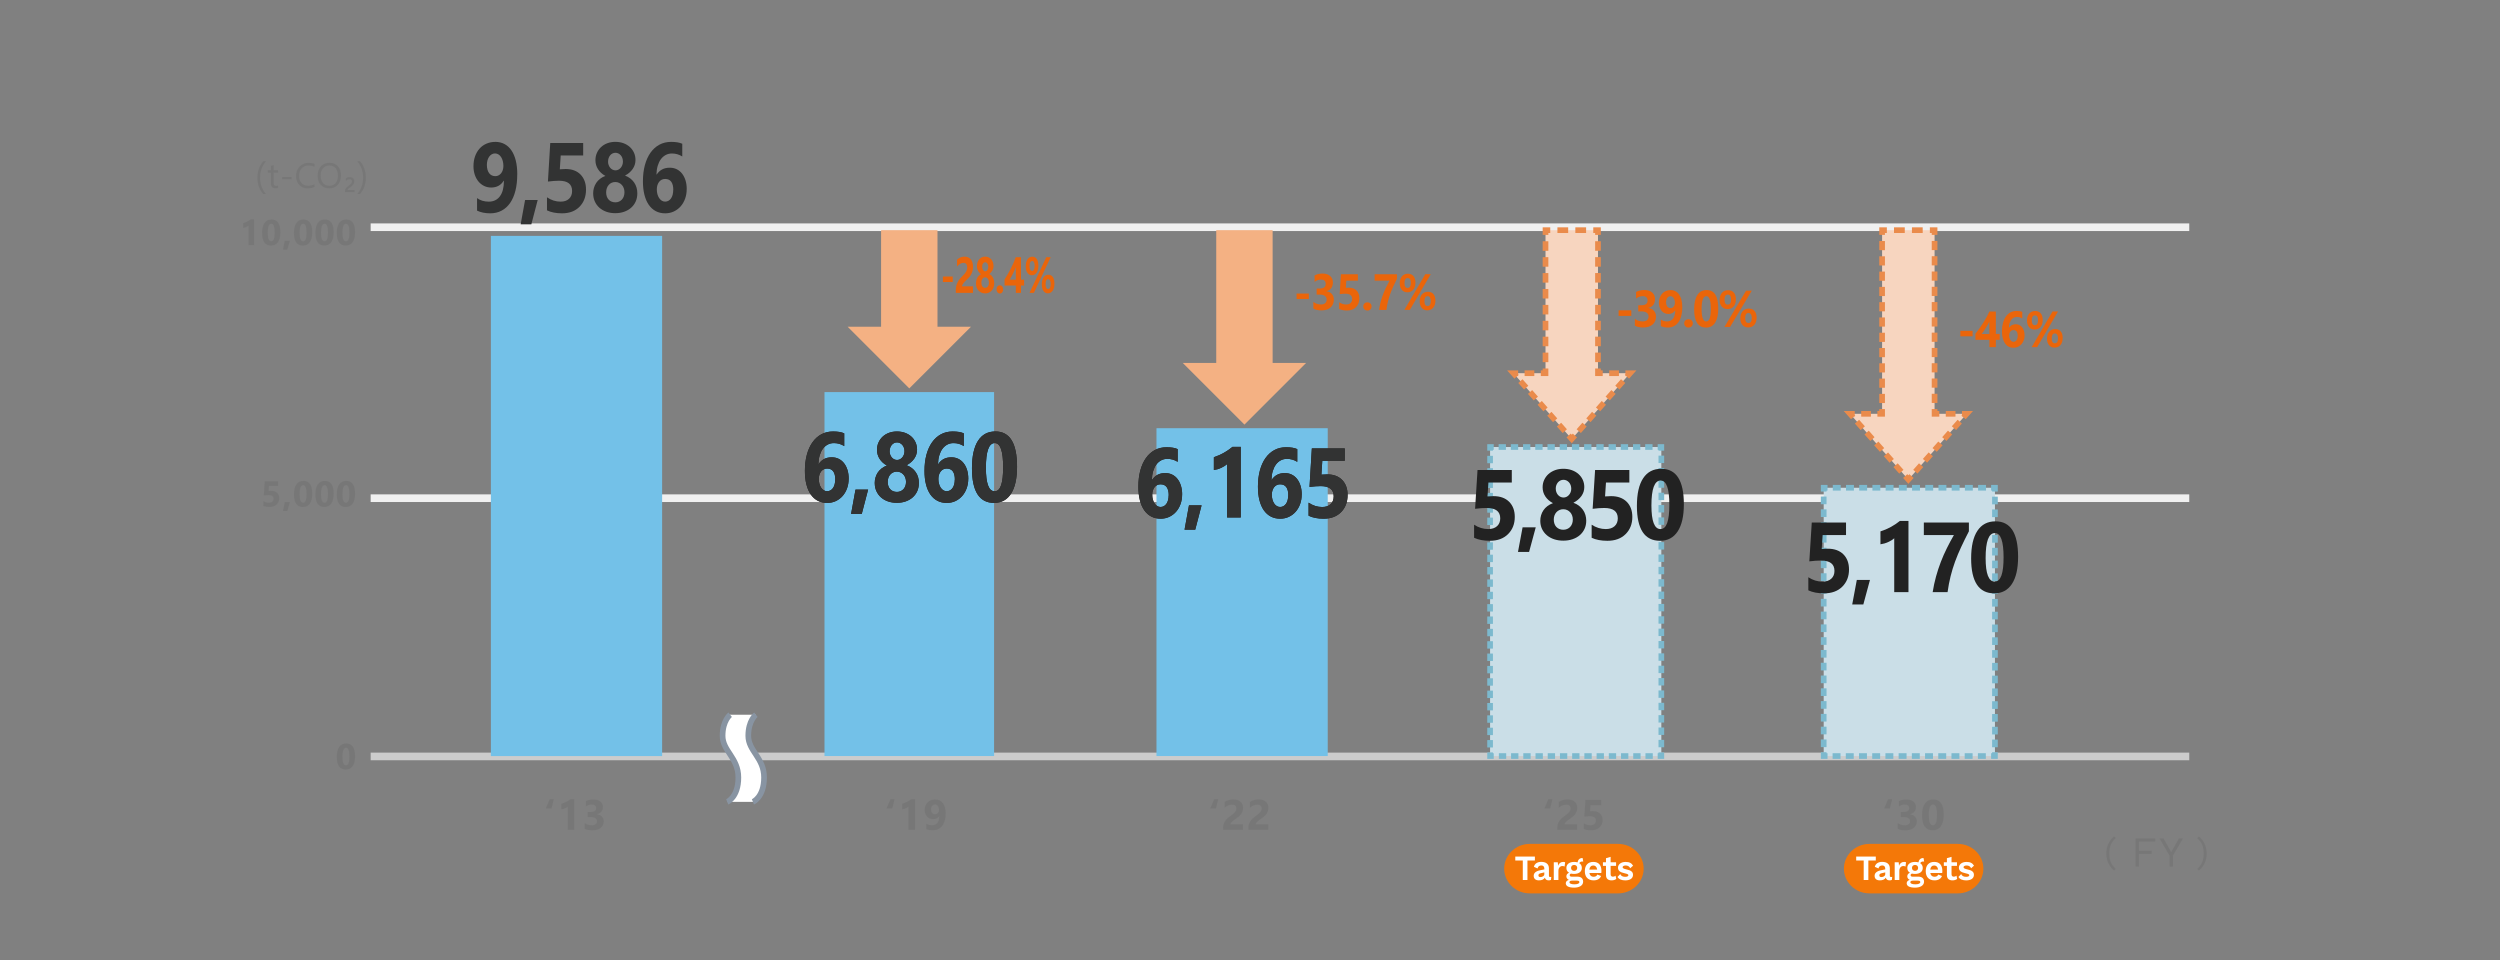 <?xml version="1.0" encoding="UTF-8"?><svg xmlns="http://www.w3.org/2000/svg" viewBox="0 0 880 338"><rect x="0" y="0" width="880" height="338" fill="#808080" stroke="none"/><defs><style>.cls-1{fill:#ccc;}.cls-1,.cls-2,.cls-3,.cls-4,.cls-5,.cls-6,.cls-7,.cls-8,.cls-9,.cls-10,.cls-11,.cls-12{stroke-width:0px;}.cls-2{fill:#222;}.cls-13{stroke-dasharray:0 0 3.07 2.05;}.cls-13,.cls-14,.cls-15,.cls-16,.cls-17,.cls-18,.cls-19,.cls-20,.cls-21,.cls-22,.cls-23,.cls-24,.cls-25,.cls-26,.cls-27,.cls-28,.cls-29{fill:none;}.cls-13,.cls-14,.cls-15,.cls-16,.cls-17,.cls-18,.cls-19,.cls-20,.cls-21,.cls-22,.cls-23,.cls-25,.cls-26,.cls-27,.cls-28,.cls-29{stroke-miterlimit:10;}.cls-13,.cls-14,.cls-15,.cls-16,.cls-17,.cls-19,.cls-20,.cls-21,.cls-22,.cls-23,.cls-24,.cls-25,.cls-26,.cls-27,.cls-28,.cls-29{stroke-width:2px;}.cls-13,.cls-14,.cls-15,.cls-16,.cls-17,.cls-19,.cls-22,.cls-23,.cls-27,.cls-29{stroke:#ea8b4b;}.cls-14{stroke-dasharray:0 0 3.36 2.24;}.cls-15{stroke-dasharray:0 0 3.23 2.15;}.cls-16{stroke-dasharray:0 0 3.42 2.28;}.cls-30{isolation:isolate;}.cls-3{fill:#f47808;}.cls-18{stroke:#f4b183;stroke-width:19.85px;}.cls-19{stroke-dasharray:0 0 3.79 2.52;}.cls-20,.cls-21,.cls-25,.cls-26,.cls-28{stroke:#7cb9ce;}.cls-4{fill:#cadee7;}.cls-21{stroke-dasharray:0 0 2.61 1.74;}.cls-22{stroke-dasharray:0 0 3.42 2.28;}.cls-23{stroke-dasharray:0 0 3.42 2.28;}.cls-5{fill:#ea650a;}.cls-6{fill:#fff;}.cls-24{stroke:#8894a2;}.cls-25{stroke-dasharray:0 0 2.79 1.86;}.cls-26{stroke-dasharray:0 0 2.58 1.72;}.cls-7{fill:#323333;}.cls-27{stroke-dasharray:0 0 3.42 2.28;}.cls-8{fill:#73c1e8;}.cls-28{stroke-dasharray:0 0 2.7 1.8;}.cls-9{fill:#f0f0f0;}.cls-10{fill:#f7d5bf;}.cls-29{stroke-dasharray:0 0 3.07 2.05;}.cls-11{fill:#777;}.cls-12{fill:#f4b183;}</style></defs><g id="_レイヤー_1"><path class="cls-3" d="M578.57,305.76c0,4.79-4.05,8.71-9,8.71h-31.1c-4.95,0-9-3.92-9-8.71s4.05-8.71,9-8.71h31.1c4.95,0,9,3.92,9,8.71Z"/><g id="_31.1"><g class="cls-30"><path class="cls-5" d="M574.22,111.2h-4.47v-1.97h4.47v1.97Z"/><path class="cls-5" d="M575.47,114.66v-2.45c.78.62,1.7.93,2.74.93.66,0,1.17-.15,1.54-.46s.55-.74.55-1.29-.23-1.01-.68-1.32-1.08-.46-1.87-.46h-1.09v-2.15h1c1.52,0,2.29-.55,2.29-1.66,0-1.04-.59-1.56-1.76-1.56-.78,0-1.55.28-2.29.83v-2.3c.82-.45,1.78-.68,2.87-.68,1.2,0,2.13.29,2.8.88.67.59,1,1.35,1,2.29,0,1.67-.78,2.71-2.33,3.13v.04c.83.11,1.48.44,1.96.98.48.54.72,1.21.72,2,0,1.19-.4,2.14-1.2,2.83-.8.69-1.91,1.04-3.32,1.04-1.21,0-2.19-.21-2.95-.64Z"/><path class="cls-5" d="M592.17,108.08c0,1.13-.11,2.15-.34,3.04-.23.89-.56,1.65-1,2.26-.44.62-.97,1.09-1.6,1.42-.63.33-1.35.49-2.15.49-.96,0-1.78-.17-2.47-.5v-2.31c.62.44,1.36.66,2.22.66s1.58-.33,2.08-.99c.5-.66.75-1.61.76-2.86l-.05-.02c-.52.84-1.3,1.25-2.36,1.25-.48,0-.92-.1-1.33-.29-.41-.2-.76-.47-1.05-.81-.3-.35-.53-.76-.69-1.24s-.25-1.01-.25-1.58c0-.67.1-1.28.3-1.83.2-.55.48-1.03.84-1.42s.8-.71,1.3-.92c.51-.22,1.07-.32,1.68-.32s1.21.13,1.71.41c.51.27.94.66,1.29,1.17.36.51.63,1.14.82,1.88.19.74.28,1.58.28,2.53ZM589.57,106.59c0-.33-.04-.63-.11-.92-.08-.29-.18-.54-.32-.74-.14-.21-.3-.37-.5-.49-.2-.12-.41-.18-.64-.18s-.43.05-.62.16c-.19.11-.35.25-.49.44-.14.19-.24.41-.32.67-.08.26-.11.54-.11.84,0,.33.04.63.11.89.08.26.18.48.32.65s.31.31.5.41c.2.09.41.14.65.14s.44-.05.62-.15c.18-.1.34-.23.48-.4s.24-.36.31-.59c.07-.23.11-.47.11-.73Z"/><path class="cls-5" d="M594.32,115.3c-.42,0-.78-.14-1.06-.43-.28-.28-.42-.63-.42-1.05s.15-.78.44-1.05c.29-.27.65-.41,1.09-.41s.8.14,1.08.41c.28.28.42.62.42,1.05s-.14.79-.43,1.06c-.29.28-.66.41-1.11.41Z"/><path class="cls-5" d="M600.52,115.3c-2.79,0-4.18-2.13-4.18-6.4,0-2.21.38-3.9,1.13-5.06s1.85-1.74,3.28-1.74c2.72,0,4.08,2.17,4.08,6.51,0,2.16-.37,3.82-1.11,4.97-.74,1.15-1.81,1.73-3.2,1.73ZM600.63,104.25c-1.12,0-1.67,1.53-1.67,4.58,0,2.88.55,4.32,1.64,4.32s1.6-1.48,1.6-4.45-.52-4.45-1.57-4.45Z"/><path class="cls-5" d="M608.07,108.79c-.83,0-1.5-.29-2.01-.86-.51-.58-.76-1.35-.76-2.32,0-1.06.27-1.91.81-2.53.54-.62,1.26-.93,2.17-.93s1.54.28,2.03.85.73,1.36.73,2.38-.27,1.88-.81,2.5-1.26.92-2.16.92ZM616.62,102.32l-7.63,12.76h-1.99l7.61-12.76h2.01ZM608.22,103.7c-.79,0-1.19.6-1.19,1.81,0,1.14.38,1.71,1.13,1.71s1.16-.59,1.16-1.78-.37-1.74-1.1-1.74ZM615.36,115.26c-.83,0-1.5-.29-2.01-.86-.51-.58-.76-1.35-.76-2.32,0-1.06.27-1.9.81-2.53.54-.62,1.26-.93,2.17-.93s1.55.28,2.03.84.73,1.35.73,2.37-.27,1.89-.81,2.51c-.54.62-1.26.93-2.16.93ZM615.49,110.17c-.79,0-1.18.6-1.18,1.81,0,1.14.38,1.71,1.15,1.71s1.16-.59,1.16-1.78c0-.55-.1-.98-.31-1.28s-.48-.45-.82-.45Z"/></g></g><g id="_0"><g class="cls-30"><path class="cls-11" d="M121.72,270.88c-2.11,0-3.17-1.48-3.17-4.45,0-1.54.29-2.71.86-3.52.57-.81,1.4-1.21,2.48-1.21,2.06,0,3.09,1.51,3.09,4.52,0,1.5-.28,2.65-.84,3.45-.56.8-1.37,1.2-2.42,1.2ZM121.81,263.21c-.85,0-1.27,1.06-1.27,3.18,0,2,.41,3,1.24,3s1.21-1.03,1.21-3.09-.4-3.09-1.19-3.09Z"/></g></g><g id="_40"><g class="cls-30"><path class="cls-11" d="M92.71,178.07v-1.67c.61.37,1.25.56,1.94.56.52,0,.92-.12,1.21-.37.29-.25.44-.58.44-1,0-.88-.62-1.32-1.86-1.32-.46,0-.99.04-1.58.11l.33-4.95h4.69v1.6h-3.2l-.12,1.77c.32-.02.59-.04.82-.04.91,0,1.62.24,2.14.72.52.48.77,1.12.77,1.93,0,.89-.31,1.62-.92,2.19-.61.57-1.45.85-2.5.85-.85,0-1.57-.13-2.15-.38Z"/><path class="cls-11" d="M102.04,176.74l-.91,3.13h-1.52l.63-3.13h1.8Z"/><path class="cls-11" d="M106.65,178.46c-2.11,0-3.17-1.48-3.17-4.45,0-1.54.29-2.71.86-3.52.57-.81,1.4-1.21,2.48-1.21,2.06,0,3.09,1.51,3.09,4.52,0,1.5-.28,2.65-.84,3.45-.56.8-1.37,1.2-2.42,1.2ZM106.73,170.78c-.85,0-1.27,1.06-1.27,3.18,0,2,.41,3,1.24,3s1.21-1.03,1.21-3.09-.4-3.09-1.19-3.09Z"/><path class="cls-11" d="M114.19,178.46c-2.11,0-3.17-1.48-3.17-4.45,0-1.54.29-2.71.86-3.52.57-.81,1.4-1.21,2.48-1.21,2.06,0,3.09,1.51,3.09,4.52,0,1.5-.28,2.65-.84,3.45-.56.8-1.37,1.2-2.42,1.2ZM114.27,170.78c-.85,0-1.27,1.06-1.27,3.18,0,2,.41,3,1.24,3s1.21-1.03,1.21-3.09-.4-3.09-1.19-3.09Z"/><path class="cls-11" d="M121.72,178.46c-2.11,0-3.17-1.48-3.17-4.45,0-1.54.29-2.71.86-3.52.57-.81,1.4-1.21,2.48-1.21,2.06,0,3.09,1.51,3.09,4.52,0,1.5-.28,2.65-.84,3.45-.56.8-1.37,1.2-2.42,1.2ZM121.81,170.78c-.85,0-1.27,1.06-1.27,3.18,0,2,.41,3,1.24,3s1.21-1.03,1.21-3.09-.4-3.09-1.19-3.09Z"/></g></g><g id="_50"><g class="cls-30"><path class="cls-11" d="M89.44,77.22v9.06h-1.95v-6.86c-.11.09-.23.18-.38.27-.15.08-.3.16-.47.23-.17.07-.34.13-.51.17-.18.05-.35.08-.53.1v-1.64c.51-.15.98-.34,1.43-.57.45-.23.85-.48,1.22-.76h1.18Z"/><path class="cls-11" d="M95.43,86.44c-2.11,0-3.17-1.48-3.17-4.45,0-1.54.29-2.71.86-3.52.57-.81,1.4-1.21,2.48-1.21,2.06,0,3.09,1.51,3.09,4.52,0,1.5-.28,2.65-.84,3.45-.56.8-1.37,1.2-2.42,1.2ZM95.51,78.76c-.85,0-1.27,1.06-1.27,3.18,0,2,.41,3,1.24,3s1.21-1.03,1.21-3.09-.4-3.09-1.19-3.09Z"/><path class="cls-11" d="M102.04,84.73l-.91,3.13h-1.52l.63-3.13h1.8Z"/><path class="cls-11" d="M106.65,86.44c-2.11,0-3.17-1.48-3.17-4.45,0-1.54.29-2.71.86-3.52.57-.81,1.4-1.21,2.48-1.21,2.06,0,3.09,1.51,3.09,4.52,0,1.5-.28,2.65-.84,3.45-.56.8-1.37,1.2-2.42,1.2ZM106.73,78.76c-.85,0-1.27,1.06-1.27,3.18,0,2,.41,3,1.24,3s1.21-1.03,1.21-3.09-.4-3.09-1.19-3.09Z"/><path class="cls-11" d="M114.19,86.44c-2.11,0-3.17-1.48-3.17-4.45,0-1.54.29-2.71.86-3.52.57-.81,1.4-1.21,2.48-1.21,2.06,0,3.09,1.51,3.09,4.52,0,1.5-.28,2.65-.84,3.45-.56.8-1.37,1.2-2.42,1.2ZM114.27,78.76c-.85,0-1.27,1.06-1.27,3.18,0,2,.41,3,1.24,3s1.21-1.03,1.21-3.09-.4-3.09-1.19-3.09Z"/><path class="cls-11" d="M121.72,86.44c-2.11,0-3.17-1.48-3.17-4.45,0-1.54.29-2.71.86-3.52.57-.81,1.4-1.21,2.48-1.21,2.06,0,3.09,1.51,3.09,4.52,0,1.5-.28,2.65-.84,3.45-.56.8-1.37,1.2-2.42,1.2ZM121.81,78.76c-.85,0-1.27,1.06-1.27,3.18,0,2,.41,3,1.24,3s1.21-1.03,1.21-3.09-.4-3.09-1.19-3.09Z"/></g></g><g id="_19"><g class="cls-30"><path class="cls-11" d="M194.94,281.33l-.81,3.25h-2.01l1.38-3.25h1.44Z"/><path class="cls-11" d="M202.15,281.34v10.74h-2.31v-8.13c-.13.11-.28.22-.45.32-.17.1-.36.19-.55.27-.2.08-.4.15-.61.21-.21.06-.42.1-.62.12v-1.95c.6-.18,1.17-.4,1.7-.67s1.01-.57,1.44-.9h1.4Z"/><path class="cls-11" d="M205.82,291.74v-2.01c.7.51,1.52.77,2.46.77.59,0,1.05-.13,1.38-.38s.49-.61.49-1.06-.2-.83-.61-1.08-.97-.38-1.68-.38h-.97v-1.77h.9c1.37,0,2.05-.45,2.05-1.36,0-.85-.52-1.28-1.57-1.28-.7,0-1.39.23-2.05.68v-1.89c.74-.37,1.6-.56,2.58-.56,1.07,0,1.91.24,2.51.72.6.48.9,1.11.9,1.88,0,1.37-.7,2.23-2.09,2.58v.04c.74.09,1.33.36,1.76.81.43.45.64,1,.64,1.64,0,.98-.36,1.76-1.08,2.33s-1.71.86-2.97.86c-1.08,0-1.97-.18-2.64-.53Z"/></g></g><g id="_19-2"><g class="cls-30"><path class="cls-11" d="M314.88,281.33l-.81,3.25h-2.01l1.38-3.25h1.44Z"/><path class="cls-11" d="M322.09,281.34v10.74h-2.31v-8.13c-.13.11-.28.22-.45.32-.17.1-.36.19-.55.27-.2.08-.4.15-.61.21-.21.06-.42.1-.62.12v-1.95c.6-.18,1.17-.4,1.7-.67s1.01-.57,1.44-.9h1.4Z"/><path class="cls-11" d="M332.87,286.32c0,.93-.1,1.77-.31,2.5-.21.73-.5,1.36-.9,1.86-.39.51-.87.9-1.44,1.17-.57.27-1.21.41-1.93.41-.86,0-1.6-.14-2.22-.41v-1.9c.55.36,1.22.54,1.99.54s1.42-.27,1.87-.81c.45-.54.68-1.33.68-2.35h-.04c-.46.67-1.17,1.02-2.12,1.02-.43,0-.83-.08-1.19-.24s-.68-.38-.94-.67c-.27-.29-.47-.63-.62-1.02s-.22-.83-.22-1.3c0-.55.09-1.05.27-1.51s.43-.84.76-1.17c.32-.33.71-.58,1.17-.76.45-.18.96-.27,1.51-.27s1.08.11,1.54.33c.45.22.84.54,1.16.96s.56.93.73,1.54.25,1.3.25,2.08ZM330.53,285.09c0-.27-.03-.52-.1-.76-.07-.24-.16-.44-.29-.61s-.27-.31-.45-.41c-.18-.1-.37-.15-.58-.15s-.38.04-.55.13-.31.21-.44.36c-.12.15-.22.34-.29.55s-.1.45-.1.7c0,.27.03.52.1.73.07.21.17.39.29.54s.27.26.45.33c.18.08.37.11.59.11s.39-.04.56-.12c.17-.08.31-.19.43-.33s.21-.3.28-.48.1-.39.1-.6Z"/></g></g><g id="_19-3"><g class="cls-30"><path class="cls-11" d="M428.82,281.33l-.81,3.25h-2.01l1.38-3.25h1.44Z"/><path class="cls-11" d="M433.08,290.16h4.45v1.92h-6.99v-.79c0-.54.09-1.02.27-1.45.18-.43.41-.81.68-1.15.27-.34.57-.64.9-.9.32-.26.63-.5.93-.71.31-.22.58-.43.81-.63s.43-.4.59-.6c.16-.2.28-.4.36-.6.08-.2.12-.42.12-.65,0-.45-.13-.79-.38-1.02-.25-.23-.64-.34-1.16-.34-.9,0-1.77.36-2.59,1.08v-2.04c.91-.59,1.94-.89,3.09-.89.53,0,1.01.07,1.43.21.42.14.78.34,1.07.6.29.26.52.57.67.94.15.37.23.78.23,1.23,0,.48-.07.91-.22,1.29-.15.38-.35.72-.59,1.03-.25.31-.53.59-.85.85-.32.26-.66.5-1,.74-.23.17-.46.33-.68.49-.22.16-.41.32-.57.48-.17.16-.3.31-.4.46s-.15.29-.15.43Z"/><path class="cls-11" d="M441.99,290.16h4.45v1.92h-6.99v-.79c0-.54.09-1.02.27-1.45.18-.43.41-.81.68-1.15.27-.34.57-.64.9-.9.32-.26.63-.5.93-.71.31-.22.58-.43.81-.63s.43-.4.59-.6c.16-.2.28-.4.36-.6.08-.2.12-.42.12-.65,0-.45-.13-.79-.38-1.02-.25-.23-.64-.34-1.16-.34-.9,0-1.77.36-2.59,1.08v-2.04c.91-.59,1.94-.89,3.09-.89.53,0,1.01.07,1.43.21.42.14.78.34,1.07.6.29.26.52.57.67.94.15.37.23.78.23,1.23,0,.48-.07.91-.22,1.29-.15.38-.35.72-.59,1.03-.25.31-.53.59-.85.85-.32.26-.66.5-1,.74-.23.17-.46.33-.68.49-.22.16-.41.32-.57.48-.17.16-.3.31-.4.46s-.15.29-.15.43Z"/></g></g><g id="_19-4"><g class="cls-30"><path class="cls-11" d="M546.46,281.33l-.81,3.25h-2.01l1.38-3.25h1.44Z"/><path class="cls-11" d="M550.71,290.16h4.45v1.92h-6.99v-.79c0-.54.09-1.02.27-1.45.18-.43.41-.81.68-1.15.27-.34.57-.64.9-.9.32-.26.63-.5.93-.71.31-.22.58-.43.81-.63s.43-.4.59-.6c.16-.2.28-.4.36-.6.08-.2.12-.42.12-.65,0-.45-.13-.79-.38-1.02-.25-.23-.64-.34-1.16-.34-.9,0-1.77.36-2.59,1.08v-2.04c.91-.59,1.94-.89,3.09-.89.53,0,1.01.07,1.43.21.42.14.78.34,1.07.6.29.26.52.57.67.94.15.37.23.78.23,1.23,0,.48-.07.91-.22,1.29-.15.38-.35.72-.59,1.03-.25.31-.53.59-.85.85-.32.26-.66.5-1,.74-.23.17-.46.33-.68.49-.22.16-.41.32-.57.48-.17.16-.3.31-.4.46s-.15.29-.15.43Z"/><path class="cls-11" d="M557.52,291.81v-1.98c.72.44,1.48.66,2.29.66.61,0,1.09-.15,1.43-.44.35-.29.52-.69.52-1.18,0-1.04-.74-1.56-2.2-1.56-.54,0-1.17.04-1.88.12l.4-5.86h5.56v1.89h-3.79l-.15,2.1c.38-.03.7-.04.97-.04,1.08,0,1.92.28,2.53.85.61.57.92,1.33.92,2.29,0,1.06-.36,1.92-1.09,2.6-.73.67-1.71,1.01-2.96,1.01-1.01,0-1.86-.15-2.55-.45Z"/></g></g><g id="_21"><g class="cls-30"><path class="cls-11" d="M666.04,281.33l-.81,3.25h-2.01l1.38-3.25h1.44Z"/><path class="cls-11" d="M668.01,291.74v-2.01c.7.51,1.52.77,2.46.77.59,0,1.05-.13,1.38-.38.33-.25.49-.61.49-1.06s-.2-.83-.61-1.08c-.41-.25-.97-.38-1.68-.38h-.97v-1.77h.9c1.37,0,2.05-.45,2.05-1.36,0-.85-.52-1.28-1.57-1.28-.7,0-1.39.23-2.05.68v-1.89c.74-.37,1.6-.56,2.58-.56,1.07,0,1.91.24,2.51.72.6.48.9,1.11.9,1.88,0,1.37-.7,2.23-2.09,2.58v.04c.74.09,1.33.36,1.76.81.43.45.64,1,.64,1.64,0,.98-.36,1.76-1.08,2.33s-1.71.86-2.97.86c-1.08,0-1.96-.18-2.64-.53Z"/><path class="cls-11" d="M680.32,292.26c-2.5,0-3.75-1.75-3.75-5.26,0-1.82.34-3.21,1.01-4.16.68-.96,1.66-1.43,2.94-1.43,2.44,0,3.66,1.78,3.66,5.35,0,1.78-.33,3.14-1,4.09-.67.95-1.62,1.42-2.87,1.42ZM680.42,283.17c-1,0-1.5,1.26-1.5,3.77,0,2.37.49,3.55,1.47,3.55s1.44-1.22,1.44-3.66-.47-3.66-1.41-3.66Z"/></g></g><rect id="_長方形_6942" class="cls-1" x="130.47" y="264.92" width="640.15" height="2.69"/><rect id="_長方形_6945" class="cls-9" x="130.47" y="174.02" width="640.15" height="2.69"/><rect id="_長方形_6946" class="cls-9" x="130.47" y="78.64" width="640.15" height="2.69"/><rect id="_長方形_6948" class="cls-8" x="172.79" y="83.03" width="60.28" height="183.11"/><rect id="_長方形_6949" class="cls-8" x="290.22" y="138.02" width="59.7" height="128.11"/><rect id="_長方形_6950" class="cls-8" x="407.08" y="150.73" width="60.28" height="115.4"/><g id="_長方形_6950-2"><rect class="cls-4" x="524.51" y="157.35" width="60.28" height="108.78"/><polyline class="cls-20" points="524.51 158.64 524.51 157.35 525.79 157.35"/><line class="cls-26" x1="527.51" y1="157.35" x2="582.64" y2="157.35"/><polyline class="cls-20" points="583.5 157.35 584.79 157.35 584.79 158.64"/><line class="cls-21" x1="584.79" y1="160.38" x2="584.79" y2="263.98"/><polyline class="cls-20" points="584.79 264.85 584.79 266.13 583.5 266.13"/><line class="cls-26" x1="581.78" y1="266.13" x2="526.65" y2="266.13"/><polyline class="cls-20" points="525.79 266.13 524.51 266.13 524.51 264.85"/><line class="cls-21" x1="524.51" y1="263.11" x2="524.51" y2="159.51"/></g><g id="_長方形_6950-3"><rect class="cls-4" x="641.94" y="171.69" width="60.28" height="94.45"/><polyline class="cls-20" points="641.94 173.03 641.94 171.69 643.29 171.69"/><line class="cls-25" x1="645.14" y1="171.69" x2="699.94" y2="171.69"/><polyline class="cls-20" points="700.87 171.69 702.22 171.69 702.22 173.03"/><line class="cls-28" x1="702.22" y1="174.83" x2="702.22" y2="263.88"/><polyline class="cls-20" points="702.22 264.78 702.22 266.13 700.87 266.13"/><line class="cls-25" x1="699.01" y1="266.13" x2="644.21" y2="266.13"/><polyline class="cls-20" points="643.29 266.13 641.94 266.13 641.94 264.78"/><line class="cls-28" x1="641.94" y1="262.99" x2="641.94" y2="173.93"/></g><g id="_43.5"><g class="cls-30"><path class="cls-7" d="M182.07,61.33c0,2.16-.21,4.09-.64,5.79-.43,1.7-1.05,3.14-1.87,4.32-.82,1.18-1.82,2.08-3,2.71-1.18.63-2.52.94-4.01.94-1.79,0-3.33-.32-4.63-.95v-4.41c1.15.84,2.53,1.25,4.15,1.25s2.96-.63,3.89-1.88c.94-1.25,1.41-3.07,1.42-5.45l-.09-.03c-.97,1.59-2.44,2.39-4.41,2.39-.9,0-1.72-.19-2.48-.56-.76-.37-1.42-.89-1.97-1.55-.56-.66-.99-1.45-1.3-2.37s-.47-1.92-.47-3.02c0-1.28.19-2.44.56-3.49.38-1.05.9-1.96,1.58-2.71.68-.76,1.49-1.34,2.44-1.75.95-.41,1.99-.62,3.15-.62s2.26.26,3.21.77c.95.51,1.75,1.26,2.42,2.23.67.97,1.18,2.17,1.53,3.58.35,1.41.53,3.02.53,4.82ZM177.2,58.48c0-.62-.07-1.21-.21-1.76-.14-.55-.34-1.02-.6-1.42-.25-.4-.56-.71-.93-.94-.37-.23-.77-.35-1.21-.35s-.8.1-1.15.3c-.35.2-.65.48-.91.84s-.45.78-.6,1.28c-.14.5-.21,1.04-.21,1.61,0,.63.07,1.2.21,1.69.14.49.34.91.6,1.25.26.34.57.6.94.77.37.17.77.26,1.22.26s.81-.09,1.16-.28c.35-.19.64-.44.89-.75.25-.32.44-.69.58-1.12.14-.43.21-.89.21-1.39Z"/><path class="cls-7" d="M189.27,70.39l-2.24,8.58h-3.76l1.56-8.58h4.44Z"/><path class="cls-7" d="M192.54,74.03v-4.58c1.5,1.02,3.09,1.53,4.78,1.53,1.27,0,2.27-.34,2.98-1.01.72-.67,1.08-1.59,1.08-2.74,0-2.41-1.53-3.61-4.6-3.61-1.13,0-2.43.1-3.91.29l.82-13.57h11.59v4.38h-7.91l-.31,4.87c.78-.07,1.46-.1,2.03-.1,2.25,0,4.01.66,5.28,1.97,1.27,1.31,1.91,3.08,1.91,5.29,0,2.45-.76,4.46-2.27,6.01-1.52,1.55-3.57,2.33-6.17,2.33-2.11,0-3.88-.35-5.31-1.05Z"/><path class="cls-7" d="M208.79,68.11c0-.68.09-1.33.27-1.96.18-.63.45-1.21.8-1.75.36-.54.8-1.02,1.34-1.44.53-.42,1.16-.77,1.89-1.04-1.11-.61-1.97-1.39-2.58-2.35-.61-.96-.92-2.02-.92-3.18,0-.93.18-1.79.53-2.58.35-.79.84-1.48,1.46-2.05.62-.58,1.36-1.03,2.22-1.35s1.8-.48,2.82-.48,1.99.16,2.85.48c.86.32,1.61.77,2.24,1.34.63.57,1.11,1.25,1.46,2.03s.52,1.63.52,2.54c0,1.15-.33,2.2-.98,3.15s-1.55,1.72-2.7,2.33c.71.27,1.34.62,1.88,1.04.54.42.99.91,1.36,1.45.37.54.64,1.13.82,1.77.18.64.27,1.3.27,1.99,0,1.04-.19,1.99-.56,2.84-.38.85-.91,1.59-1.6,2.21s-1.51,1.09-2.46,1.43c-.95.34-2,.51-3.15.51s-2.17-.17-3.12-.5c-.95-.33-1.77-.81-2.46-1.42-.69-.61-1.22-1.34-1.61-2.2-.39-.85-.58-1.79-.58-2.82ZM213.36,67.66c0,.55.08,1.05.23,1.49.15.44.37.81.66,1.12.28.31.62.54,1.02.7.39.16.83.25,1.32.25s.9-.08,1.29-.25c.39-.17.73-.41,1.02-.71.28-.31.51-.68.67-1.12.16-.44.24-.93.24-1.48,0-.49-.08-.95-.23-1.39-.15-.44-.37-.82-.66-1.14-.29-.32-.62-.58-1.02-.77-.39-.19-.83-.29-1.32-.29-.46,0-.89.09-1.28.26-.4.18-.74.42-1.02.75-.29.32-.51.7-.67,1.14-.16.44-.24.92-.24,1.44ZM214.03,56.88c0,.43.07.83.21,1.21s.32.71.56.98c.23.28.51.5.83.65.32.16.66.24,1.02.24s.71-.08,1.02-.24.59-.38.83-.66c.24-.28.43-.61.56-.98.14-.37.21-.77.21-1.2s-.07-.85-.2-1.23-.32-.71-.56-.98c-.24-.28-.52-.49-.84-.65-.32-.16-.66-.24-1.03-.24-.39,0-.74.08-1.06.25-.32.16-.6.38-.82.66s-.41.6-.53.98c-.13.38-.19.78-.19,1.21Z"/><path class="cls-7" d="M241.72,66.57c0,1.2-.19,2.32-.56,3.36s-.9,1.94-1.57,2.71c-.67.76-1.47,1.36-2.4,1.8-.93.43-1.94.65-3.04.65-1.23,0-2.33-.25-3.3-.76-.97-.51-1.79-1.25-2.47-2.21-.67-.97-1.19-2.15-1.54-3.55-.36-1.4-.53-2.99-.53-4.77,0-2.09.23-3.99.69-5.69.46-1.7,1.12-3.16,1.98-4.37.86-1.21,1.9-2.15,3.12-2.81,1.22-.66,2.6-.99,4.12-.99,1.69,0,3,.22,3.94.66v4.48c-1.11-.7-2.32-1.05-3.63-1.05-.81,0-1.55.17-2.21.53s-1.23.85-1.7,1.49c-.47.64-.84,1.42-1.11,2.33s-.41,1.92-.44,3.04h.09c1.04-1.59,2.57-2.39,4.59-2.39.91,0,1.73.18,2.46.54.73.36,1.36.87,1.88,1.54.52.66.92,1.46,1.21,2.38.29.93.43,1.96.43,3.09ZM237,66.91c0-2.61-.96-3.92-2.89-3.92-.44,0-.83.09-1.19.27s-.66.44-.92.76c-.25.33-.45.72-.59,1.16-.14.45-.21.94-.21,1.48,0,.6.07,1.16.21,1.68.14.52.34.97.6,1.37.26.39.57.7.92.92.36.23.75.34,1.19.34s.83-.1,1.18-.3c.35-.2.65-.47.9-.83s.44-.79.57-1.29c.13-.5.2-1.05.2-1.65Z"/></g></g><g id="_43.5-2"><g class="cls-30"><path class="cls-2" d="M298.73,168.51c0,1.2-.19,2.32-.56,3.36s-.9,1.94-1.57,2.71c-.67.76-1.47,1.36-2.4,1.8-.93.43-1.94.65-3.04.65-1.23,0-2.33-.25-3.3-.76-.97-.51-1.79-1.25-2.47-2.21-.67-.97-1.19-2.15-1.54-3.55-.36-1.4-.53-2.99-.53-4.77,0-2.09.23-3.99.69-5.69.46-1.7,1.12-3.16,1.98-4.37.86-1.21,1.9-2.15,3.12-2.81,1.22-.66,2.6-.99,4.12-.99,1.69,0,3,.22,3.94.66v4.48c-1.11-.7-2.32-1.05-3.63-1.05-.81,0-1.55.17-2.21.53s-1.23.85-1.7,1.49c-.47.64-.84,1.42-1.11,2.33s-.41,1.92-.44,3.04h.09c1.04-1.59,2.57-2.39,4.59-2.39.91,0,1.73.18,2.46.54.73.36,1.36.87,1.88,1.54.52.66.92,1.46,1.21,2.38.29.93.43,1.96.43,3.09ZM294.02,168.85c0-2.61-.96-3.92-2.89-3.92-.44,0-.83.09-1.19.27s-.66.44-.92.76c-.25.33-.45.72-.59,1.16-.14.45-.21.94-.21,1.48,0,.6.07,1.16.21,1.68.14.52.34.97.6,1.37.26.39.57.7.92.92.36.23.75.34,1.19.34s.83-.1,1.18-.3c.35-.2.65-.47.9-.83s.44-.79.57-1.29c.13-.5.2-1.05.2-1.65Z"/><path class="cls-2" d="M305.58,172.33l-2.24,8.58h-3.76l1.56-8.58h4.44Z"/><path class="cls-2" d="M307.9,170.06c0-.68.09-1.33.27-1.96.18-.63.45-1.21.8-1.75.36-.54.8-1.02,1.34-1.44.53-.42,1.16-.77,1.89-1.04-1.11-.61-1.97-1.39-2.58-2.35-.61-.96-.92-2.02-.92-3.18,0-.93.18-1.79.53-2.58.35-.79.84-1.48,1.46-2.05.62-.58,1.36-1.03,2.22-1.35s1.8-.48,2.82-.48,1.99.16,2.85.48c.86.32,1.61.77,2.24,1.34.63.57,1.11,1.25,1.46,2.03s.52,1.63.52,2.54c0,1.15-.33,2.2-.98,3.15s-1.55,1.72-2.7,2.33c.71.27,1.34.62,1.88,1.04.54.42.99.91,1.36,1.45.37.54.64,1.13.82,1.77.18.64.27,1.3.27,1.99,0,1.04-.19,1.99-.56,2.84-.38.85-.91,1.59-1.6,2.21s-1.51,1.09-2.46,1.43c-.95.34-2,.51-3.15.51s-2.17-.17-3.12-.5c-.95-.33-1.77-.81-2.46-1.42-.69-.61-1.22-1.34-1.61-2.2-.39-.85-.58-1.79-.58-2.82ZM312.47,169.6c0,.55.08,1.05.23,1.49.15.44.37.81.66,1.12.28.31.62.54,1.02.7.39.16.83.25,1.32.25s.9-.08,1.29-.25c.39-.17.73-.41,1.02-.71.28-.31.51-.68.67-1.12.16-.44.24-.93.24-1.48,0-.49-.08-.95-.23-1.39-.15-.44-.37-.82-.66-1.14-.29-.32-.62-.58-1.02-.77-.39-.19-.83-.29-1.32-.29-.46,0-.89.09-1.28.26-.4.18-.74.42-1.02.75-.29.32-.51.7-.67,1.14-.16.44-.24.92-.24,1.44ZM313.14,158.83c0,.43.07.83.21,1.21s.32.71.56.98c.23.28.51.5.83.65.32.16.66.24,1.02.24s.71-.08,1.02-.24.59-.38.83-.66c.24-.28.43-.61.56-.98.14-.37.21-.77.21-1.2s-.07-.85-.2-1.23-.32-.71-.56-.98c-.24-.28-.52-.49-.84-.65-.32-.16-.66-.24-1.03-.24-.39,0-.74.08-1.06.25-.32.16-.6.38-.82.66s-.41.6-.53.98c-.13.38-.19.78-.19,1.21Z"/><path class="cls-2" d="M340.83,168.51c0,1.2-.19,2.32-.56,3.36s-.9,1.94-1.57,2.71c-.67.76-1.47,1.36-2.4,1.8-.93.43-1.94.65-3.04.65-1.23,0-2.33-.25-3.3-.76-.97-.51-1.79-1.25-2.47-2.21-.67-.97-1.19-2.15-1.54-3.55-.36-1.4-.53-2.99-.53-4.77,0-2.09.23-3.99.69-5.69.46-1.7,1.12-3.16,1.98-4.37.86-1.21,1.9-2.15,3.12-2.81,1.22-.66,2.6-.99,4.12-.99,1.69,0,3,.22,3.94.66v4.48c-1.11-.7-2.32-1.05-3.63-1.05-.81,0-1.55.17-2.21.53s-1.23.85-1.7,1.49c-.47.64-.84,1.42-1.11,2.33s-.41,1.92-.44,3.04h.09c1.04-1.59,2.57-2.39,4.59-2.39.91,0,1.73.18,2.46.54.73.36,1.36.87,1.88,1.54.52.66.92,1.46,1.21,2.38.29.93.43,1.96.43,3.09ZM336.11,168.85c0-2.61-.96-3.92-2.89-3.92-.44,0-.83.09-1.19.27s-.66.44-.92.76c-.25.33-.45.72-.59,1.16-.14.45-.21.94-.21,1.48,0,.6.07,1.16.21,1.68.14.52.34.97.6,1.37.26.39.57.7.92.92.36.23.75.34,1.19.34s.83-.1,1.18-.3c.35-.2.65-.47.9-.83s.44-.79.57-1.29c.13-.5.2-1.05.2-1.65Z"/><path class="cls-2" d="M349.95,177.03c-5.21,0-7.82-4.06-7.82-12.2,0-4.22.7-7.43,2.11-9.64,1.41-2.21,3.45-3.32,6.13-3.32,5.09,0,7.63,4.13,7.63,12.4,0,4.12-.69,7.27-2.08,9.46-1.39,2.19-3.38,3.29-5.98,3.29ZM350.17,155.96c-2.09,0-3.13,2.91-3.13,8.74,0,5.48,1.02,8.23,3.07,8.23s2.99-2.83,2.99-8.48-.98-8.48-2.93-8.48Z"/></g><path class="cls-7" d="M298.73,168.51c0,1.2-.19,2.32-.56,3.36s-.9,1.94-1.57,2.71c-.67.76-1.47,1.36-2.4,1.8-.93.43-1.94.65-3.04.65-1.23,0-2.33-.25-3.3-.76-.97-.51-1.79-1.25-2.47-2.21-.67-.97-1.19-2.15-1.54-3.55-.36-1.4-.53-2.99-.53-4.77,0-2.09.23-3.99.69-5.69.46-1.7,1.12-3.16,1.98-4.37.86-1.21,1.9-2.15,3.12-2.81,1.22-.66,2.6-.99,4.12-.99,1.69,0,3,.22,3.94.66v4.48c-1.11-.7-2.32-1.05-3.63-1.05-.81,0-1.55.17-2.21.53s-1.23.85-1.7,1.49c-.47.64-.84,1.42-1.11,2.33s-.41,1.92-.44,3.04h.09c1.04-1.59,2.57-2.39,4.59-2.39.91,0,1.73.18,2.46.54.73.36,1.36.87,1.88,1.54.52.66.92,1.46,1.21,2.38.29.93.43,1.96.43,3.09ZM294.02,168.85c0-2.61-.96-3.92-2.89-3.92-.44,0-.83.09-1.19.27s-.66.44-.92.76c-.25.33-.45.72-.59,1.16-.14.45-.21.94-.21,1.48,0,.6.07,1.16.21,1.68.14.52.34.97.6,1.37.26.39.57.7.92.92.36.23.75.34,1.19.34s.83-.1,1.18-.3c.35-.2.65-.47.9-.83s.44-.79.57-1.29c.13-.5.2-1.05.2-1.65Z"/><path class="cls-7" d="M305.58,172.33l-2.24,8.58h-3.76l1.56-8.58h4.44Z"/><path class="cls-7" d="M307.9,170.06c0-.68.09-1.33.27-1.96.18-.63.45-1.21.8-1.75.36-.54.8-1.02,1.34-1.44.53-.42,1.16-.77,1.89-1.04-1.11-.61-1.97-1.39-2.58-2.35-.61-.96-.92-2.02-.92-3.18,0-.93.18-1.79.53-2.58.35-.79.84-1.48,1.46-2.05.62-.58,1.36-1.03,2.22-1.35s1.8-.48,2.82-.48,1.99.16,2.85.48c.86.32,1.61.77,2.24,1.34.63.57,1.11,1.25,1.46,2.03s.52,1.63.52,2.54c0,1.15-.33,2.2-.98,3.15s-1.55,1.72-2.7,2.33c.71.27,1.34.62,1.88,1.04.54.42.99.91,1.36,1.45.37.54.64,1.13.82,1.77.18.64.27,1.3.27,1.99,0,1.04-.19,1.99-.56,2.84-.38.85-.91,1.59-1.6,2.21s-1.51,1.09-2.46,1.43c-.95.34-2,.51-3.15.51s-2.17-.17-3.12-.5c-.95-.33-1.77-.81-2.46-1.42-.69-.61-1.22-1.34-1.61-2.2-.39-.85-.58-1.79-.58-2.82ZM312.47,169.6c0,.55.08,1.05.23,1.49.15.44.37.81.66,1.12.28.31.62.54,1.02.7.39.16.83.25,1.32.25s.9-.08,1.29-.25c.39-.17.73-.41,1.02-.71.28-.31.51-.68.67-1.12.16-.44.24-.93.24-1.48,0-.49-.08-.95-.23-1.39-.15-.44-.37-.82-.66-1.14-.29-.32-.62-.58-1.02-.77-.39-.19-.83-.29-1.32-.29-.46,0-.89.09-1.28.26-.4.18-.74.42-1.02.75-.29.32-.51.7-.67,1.14-.16.44-.24.92-.24,1.44ZM313.14,158.83c0,.43.07.83.21,1.21s.32.71.56.98c.23.28.51.5.83.65.32.16.66.24,1.02.24s.71-.08,1.02-.24.59-.38.83-.66c.24-.28.43-.61.56-.98.14-.37.21-.77.21-1.2s-.07-.85-.2-1.23-.32-.71-.56-.98c-.24-.28-.52-.49-.84-.65-.32-.16-.66-.24-1.03-.24-.39,0-.74.08-1.06.25-.32.16-.6.38-.82.66s-.41.6-.53.98c-.13.38-.19.78-.19,1.21Z"/><path class="cls-7" d="M340.83,168.51c0,1.2-.19,2.32-.56,3.36s-.9,1.94-1.57,2.71c-.67.76-1.47,1.36-2.4,1.8-.93.43-1.94.65-3.04.65-1.23,0-2.33-.25-3.3-.76-.97-.51-1.79-1.25-2.47-2.21-.67-.97-1.19-2.15-1.54-3.55-.36-1.4-.53-2.99-.53-4.77,0-2.09.23-3.99.69-5.69.46-1.7,1.12-3.16,1.98-4.37.86-1.21,1.9-2.15,3.12-2.81,1.22-.66,2.6-.99,4.12-.99,1.69,0,3,.22,3.94.66v4.48c-1.11-.7-2.32-1.05-3.63-1.05-.81,0-1.55.17-2.21.53s-1.23.85-1.7,1.49c-.47.64-.84,1.42-1.11,2.33s-.41,1.92-.44,3.04h.09c1.04-1.59,2.57-2.39,4.59-2.39.91,0,1.73.18,2.46.54.73.36,1.36.87,1.88,1.54.52.66.92,1.46,1.21,2.38.29.93.43,1.96.43,3.09ZM336.11,168.85c0-2.61-.96-3.92-2.89-3.92-.44,0-.83.09-1.19.27s-.66.44-.92.76c-.25.33-.45.72-.59,1.16-.14.45-.21.94-.21,1.48,0,.6.07,1.16.21,1.68.14.52.34.97.6,1.37.26.39.57.7.92.92.36.23.75.34,1.19.34s.83-.1,1.18-.3c.35-.2.65-.47.9-.83s.44-.79.57-1.29c.13-.5.2-1.05.2-1.65Z"/><path class="cls-7" d="M349.95,177.03c-5.21,0-7.82-4.06-7.82-12.2,0-4.22.7-7.43,2.11-9.64,1.41-2.21,3.45-3.32,6.13-3.32,5.09,0,7.63,4.13,7.63,12.4,0,4.12-.69,7.27-2.08,9.46-1.39,2.19-3.38,3.29-5.98,3.29ZM350.17,155.96c-2.09,0-3.13,2.91-3.13,8.74,0,5.48,1.02,8.23,3.07,8.23s2.99-2.83,2.99-8.48-.98-8.48-2.93-8.48Z"/></g><g id="_43.5-3"><g class="cls-30"><path class="cls-2" d="M416.11,174.06c0,1.2-.19,2.32-.56,3.36s-.9,1.94-1.57,2.71c-.67.76-1.47,1.36-2.4,1.8-.93.43-1.94.65-3.04.65-1.23,0-2.33-.25-3.3-.76-.97-.51-1.79-1.25-2.47-2.21-.67-.97-1.19-2.15-1.54-3.55-.36-1.4-.53-2.99-.53-4.77,0-2.09.23-3.99.69-5.69.46-1.7,1.12-3.16,1.98-4.37.86-1.21,1.9-2.15,3.12-2.81,1.22-.66,2.6-.99,4.12-.99,1.69,0,3,.22,3.94.66v4.48c-1.11-.7-2.32-1.05-3.63-1.05-.81,0-1.55.17-2.21.53s-1.23.85-1.7,1.49c-.47.64-.84,1.42-1.11,2.33s-.41,1.92-.44,3.04h.09c1.04-1.59,2.57-2.39,4.59-2.39.91,0,1.73.18,2.46.54.73.36,1.36.87,1.88,1.54.52.66.92,1.46,1.21,2.38.29.93.43,1.96.43,3.09ZM411.39,174.4c0-2.61-.96-3.92-2.89-3.92-.44,0-.83.09-1.19.27s-.66.44-.92.76c-.25.33-.45.72-.59,1.16-.14.45-.21.94-.21,1.48,0,.6.07,1.16.21,1.68.14.52.34.97.6,1.37.26.39.57.7.92.92.36.23.75.34,1.19.34s.83-.1,1.18-.3c.35-.2.65-.47.9-.83s.44-.79.57-1.29c.13-.5.2-1.05.2-1.65Z"/><path class="cls-2" d="M422.96,177.87l-2.24,8.58h-3.76l1.56-8.58h4.44Z"/><path class="cls-2" d="M436.75,157.28v24.87h-4.81v-18.83c-.26.26-.58.51-.94.74-.36.23-.75.44-1.15.63-.41.19-.83.35-1.27.48-.44.13-.87.22-1.3.28v-4.51c1.25-.41,2.43-.93,3.54-1.56,1.11-.63,2.11-1.33,3.01-2.09h2.92Z"/><path class="cls-2" d="M458.2,174.06c0,1.2-.19,2.32-.56,3.36s-.9,1.94-1.57,2.71c-.67.76-1.47,1.36-2.4,1.8-.93.43-1.94.65-3.04.65-1.23,0-2.33-.25-3.3-.76-.97-.51-1.79-1.25-2.47-2.21-.67-.97-1.19-2.15-1.54-3.55-.36-1.4-.53-2.99-.53-4.77,0-2.09.23-3.99.69-5.69.46-1.7,1.12-3.16,1.98-4.37.86-1.21,1.9-2.15,3.12-2.81,1.22-.66,2.6-.99,4.12-.99,1.69,0,3,.22,3.94.66v4.48c-1.11-.7-2.32-1.05-3.63-1.05-.81,0-1.55.17-2.21.53s-1.23.85-1.7,1.49c-.47.64-.84,1.42-1.11,2.33s-.41,1.92-.44,3.04h.09c1.04-1.59,2.57-2.39,4.59-2.39.91,0,1.73.18,2.46.54.73.36,1.36.87,1.88,1.54.52.66.92,1.46,1.21,2.38.29.93.43,1.96.43,3.09ZM453.48,174.4c0-2.61-.96-3.92-2.89-3.92-.44,0-.83.09-1.19.27s-.66.44-.92.76c-.25.33-.45.72-.59,1.16-.14.45-.21.94-.21,1.48,0,.6.07,1.16.21,1.68.14.52.34.97.6,1.37.26.39.57.7.92.92.36.23.75.34,1.19.34s.83-.1,1.18-.3c.35-.2.65-.47.9-.83s.44-.79.57-1.29c.13-.5.2-1.05.2-1.65Z"/><path class="cls-2" d="M460.62,181.52v-4.58c1.5,1.02,3.09,1.53,4.78,1.53,1.27,0,2.27-.34,2.98-1.01.72-.67,1.08-1.59,1.08-2.74,0-2.41-1.53-3.61-4.6-3.61-1.13,0-2.43.1-3.91.29l.82-13.57h11.59v4.38h-7.91l-.31,4.87c.78-.07,1.46-.1,2.03-.1,2.25,0,4.01.66,5.28,1.97,1.27,1.31,1.91,3.08,1.91,5.29,0,2.45-.76,4.46-2.27,6.01-1.52,1.55-3.57,2.33-6.17,2.33-2.11,0-3.88-.35-5.31-1.05Z"/></g><path class="cls-7" d="M416.11,174.06c0,1.2-.19,2.32-.56,3.36s-.9,1.94-1.57,2.71c-.67.76-1.47,1.36-2.4,1.8-.93.43-1.94.65-3.04.65-1.23,0-2.33-.25-3.3-.76-.97-.51-1.79-1.25-2.47-2.21-.67-.97-1.19-2.15-1.54-3.55-.36-1.4-.53-2.99-.53-4.77,0-2.09.23-3.99.69-5.69.46-1.7,1.12-3.16,1.98-4.37.86-1.21,1.9-2.15,3.12-2.81,1.22-.66,2.6-.99,4.12-.99,1.69,0,3,.22,3.94.66v4.48c-1.11-.7-2.32-1.05-3.63-1.05-.81,0-1.55.17-2.21.53s-1.23.85-1.7,1.49c-.47.64-.84,1.42-1.11,2.33s-.41,1.92-.44,3.04h.09c1.04-1.59,2.57-2.39,4.59-2.39.91,0,1.73.18,2.46.54.73.36,1.36.87,1.88,1.54.52.66.92,1.46,1.21,2.38.29.93.43,1.96.43,3.09ZM411.39,174.4c0-2.61-.96-3.92-2.89-3.92-.44,0-.83.09-1.19.27s-.66.44-.92.76c-.25.33-.45.72-.59,1.16-.14.45-.21.94-.21,1.48,0,.6.07,1.16.21,1.68.14.52.34.97.6,1.37.26.39.57.7.92.92.36.23.75.34,1.19.34s.83-.1,1.18-.3c.35-.2.65-.47.9-.83s.44-.79.57-1.29c.13-.5.2-1.05.2-1.65Z"/><path class="cls-7" d="M422.96,177.87l-2.24,8.58h-3.76l1.56-8.58h4.44Z"/><path class="cls-7" d="M436.75,157.28v24.87h-4.81v-18.83c-.26.26-.58.51-.94.74-.36.23-.75.44-1.15.63-.41.19-.83.35-1.27.48-.44.13-.87.22-1.3.28v-4.51c1.25-.41,2.43-.93,3.54-1.56,1.11-.63,2.11-1.33,3.01-2.09h2.92Z"/><path class="cls-7" d="M458.2,174.06c0,1.2-.19,2.32-.56,3.36s-.9,1.94-1.57,2.71c-.67.76-1.47,1.36-2.4,1.8-.93.43-1.94.65-3.04.65-1.23,0-2.33-.25-3.3-.76-.97-.51-1.79-1.25-2.47-2.21-.67-.97-1.19-2.15-1.54-3.55-.36-1.4-.53-2.99-.53-4.77,0-2.09.23-3.99.69-5.69.46-1.7,1.12-3.16,1.98-4.37.86-1.21,1.9-2.15,3.12-2.81,1.22-.66,2.6-.99,4.12-.99,1.69,0,3,.22,3.94.66v4.48c-1.11-.7-2.32-1.05-3.63-1.05-.81,0-1.55.17-2.21.53s-1.23.85-1.7,1.49c-.47.64-.84,1.42-1.11,2.33s-.41,1.92-.44,3.04h.09c1.04-1.59,2.57-2.39,4.59-2.39.91,0,1.73.18,2.46.54.73.36,1.36.87,1.88,1.54.52.66.92,1.46,1.21,2.38.29.93.43,1.96.43,3.09ZM453.48,174.4c0-2.61-.96-3.92-2.89-3.92-.44,0-.83.09-1.19.27s-.66.44-.92.76c-.25.33-.45.72-.59,1.16-.14.45-.21.94-.21,1.48,0,.6.07,1.16.21,1.68.14.52.34.97.6,1.37.26.39.57.7.92.92.36.23.75.34,1.19.34s.83-.1,1.18-.3c.35-.2.65-.47.9-.83s.44-.79.57-1.29c.13-.5.2-1.05.2-1.65Z"/><path class="cls-7" d="M460.62,181.52v-4.58c1.5,1.02,3.09,1.53,4.78,1.53,1.27,0,2.27-.34,2.98-1.01.72-.67,1.08-1.59,1.08-2.74,0-2.41-1.53-3.61-4.6-3.61-1.13,0-2.43.1-3.91.29l.82-13.57h11.59v4.38h-7.91l-.31,4.87c.78-.07,1.46-.1,2.03-.1,2.25,0,4.01.66,5.28,1.97,1.27,1.31,1.91,3.08,1.91,5.29,0,2.45-.76,4.46-2.27,6.01-1.52,1.55-3.57,2.33-6.17,2.33-2.11,0-3.88-.35-5.31-1.05Z"/></g><g id="_t_" class="cls-30"><g class="cls-30"><path class="cls-11" d="M93.6,68.29h-.96c-1.35-1.55-2.03-3.45-2.03-5.72s.68-4.21,2.03-5.81h.97c-1.37,1.66-2.06,3.59-2.06,5.8s.68,4.1,2.05,5.74Z"/><path class="cls-11" d="M97.89,66.09c-.23.13-.54.19-.93.19-1.09,0-1.63-.61-1.63-1.82v-3.67h-1.07v-.85h1.07v-1.52l.99-.32v1.84h1.56v.85h-1.56v3.5c0,.42.07.71.21.89.14.18.38.27.7.27.25,0,.47-.07.65-.21v.85Z"/><path class="cls-11" d="M102.63,63.09h-3.31v-.78h3.31v.78Z"/><path class="cls-11" d="M110.7,65.79c-.64.34-1.44.51-2.4.51-1.24,0-2.23-.4-2.97-1.19-.74-.8-1.12-1.84-1.12-3.13,0-1.39.42-2.51,1.26-3.37.84-.86,1.9-1.29,3.18-1.29.82,0,1.51.12,2.05.36v1.08c-.62-.35-1.31-.52-2.06-.52-1,0-1.81.33-2.43,1s-.93,1.56-.93,2.67c0,1.06.29,1.9.87,2.53.58.63,1.34.94,2.28.94.87,0,1.63-.19,2.27-.58v.99Z"/><path class="cls-11" d="M115.88,66.3c-1.23,0-2.22-.41-2.96-1.22s-1.11-1.87-1.11-3.17c0-1.4.38-2.51,1.13-3.35.76-.83,1.78-1.25,3.09-1.25,1.2,0,2.17.4,2.9,1.21.73.81,1.1,1.87,1.1,3.17,0,1.42-.38,2.54-1.13,3.36-.75.83-1.76,1.24-3.02,1.24ZM115.95,58.24c-.91,0-1.66.33-2.23.99-.57.66-.85,1.52-.85,2.6s.28,1.93.83,2.59c.56.65,1.28.98,2.17.98.95,0,1.71-.31,2.26-.93.55-.62.82-1.49.82-2.61s-.27-2.04-.8-2.66c-.53-.63-1.27-.94-2.21-.94Z"/><path class="cls-11" d="M124.82,67.62h-3.36v-.5c0-.25.06-.47.18-.66.12-.2.27-.38.45-.55.18-.17.37-.33.58-.48.21-.15.41-.31.58-.47.18-.16.33-.33.45-.52s.18-.39.18-.61-.08-.42-.23-.55c-.15-.13-.35-.19-.61-.19-.48,0-.92.21-1.31.62v-.9c.34-.31.81-.46,1.42-.46.23,0,.43.03.62.1.19.07.35.17.49.29.14.13.24.28.32.46.08.18.12.38.12.6,0,.3-.06.56-.17.8-.12.23-.26.44-.43.63s-.36.35-.56.5-.39.28-.56.4-.32.24-.43.35-.17.22-.17.34v.07h2.44v.74Z"/><path class="cls-11" d="M126.73,68.29h-.96c1.36-1.63,2.05-3.55,2.05-5.74s-.69-4.14-2.06-5.8h.97c1.36,1.6,2.05,3.54,2.05,5.81s-.68,4.18-2.05,5.72Z"/></g></g><line class="cls-18" x1="320.07" y1="81.02" x2="320.07" y2="117.93"/><polygon class="cls-12" points="341.78 115.02 298.37 115.02 320.07 136.72 341.78 115.02"/><line class="cls-18" x1="438.04" y1="81.02" x2="438.04" y2="130.67"/><polygon class="cls-12" points="459.75 127.76 416.33 127.76 438.04 149.46 459.75 127.76"/><polygon class="cls-10" points="562.49 131.37 562.49 81.02 544.02 81.02 544.02 131.37 532.72 131.37 553.26 154.53 573.8 131.37 562.49 131.37"/><polyline class="cls-17" points="564.16 131.37 562.49 131.37 562.49 129.71"/><line class="cls-14" x1="562.49" y1="127.47" x2="562.49" y2="83.8"/><polyline class="cls-17" points="562.49 82.68 562.49 81.02 560.83 81.02"/><line class="cls-19" x1="558.31" y1="81.02" x2="546.95" y2="81.02"/><polyline class="cls-17" points="545.69 81.02 544.02 81.02 544.02 82.68"/><line class="cls-14" x1="544.02" y1="84.92" x2="544.02" y2="128.59"/><polyline class="cls-17" points="544.02 129.71 544.02 131.37 542.36 131.37"/><line class="cls-16" x1="540.08" y1="131.37" x2="535.53" y2="131.37"/><polyline class="cls-17" points="534.39 131.37 532.72 131.37 533.83 132.62"/><line class="cls-13" x1="535.18" y1="134.15" x2="551.48" y2="152.52"/><polyline class="cls-17" points="552.15 153.29 553.26 154.53 554.36 153.29"/><line class="cls-29" x1="555.72" y1="151.76" x2="572.02" y2="133.38"/><polyline class="cls-17" points="572.69 132.62 573.8 131.37 572.14 131.37"/><line class="cls-27" x1="569.86" y1="131.37" x2="565.3" y2="131.37"/><polygon class="cls-10" points="680.97 145.66 680.97 81.02 662.5 81.02 662.5 145.66 651.2 145.66 671.74 168.81 692.28 145.66 680.97 145.66"/><polyline class="cls-17" points="682.64 145.66 680.97 145.66 680.97 143.99"/><line class="cls-15" x1="680.97" y1="141.84" x2="680.97" y2="83.76"/><polyline class="cls-17" points="680.97 82.68 680.97 81.02 679.31 81.02"/><line class="cls-19" x1="676.79" y1="81.02" x2="665.43" y2="81.02"/><polyline class="cls-17" points="664.17 81.02 662.5 81.02 662.5 82.68"/><line class="cls-15" x1="662.5" y1="84.84" x2="662.5" y2="142.92"/><polyline class="cls-17" points="662.5 143.99 662.5 145.66 660.84 145.66"/><line class="cls-23" x1="658.56" y1="145.66" x2="654" y2="145.66"/><polyline class="cls-17" points="652.86 145.66 651.2 145.66 652.3 146.9"/><line class="cls-13" x1="653.66" y1="148.43" x2="669.95" y2="166.8"/><polyline class="cls-17" points="670.63 167.57 671.74 168.81 672.84 167.57"/><line class="cls-29" x1="674.2" y1="166.04" x2="690.49" y2="147.67"/><polyline class="cls-17" points="691.17 146.9 692.28 145.66 690.61 145.66"/><line class="cls-22" x1="688.33" y1="145.66" x2="683.78" y2="145.66"/><g id="_43.5-4"><g class="cls-30"><path class="cls-5" d="M335.36,99.27h-3.46v-1.93h3.46v1.93Z"/><path class="cls-5" d="M338.63,100.79h3.85v2.29h-6.04v-.95c0-.64.08-1.22.23-1.73s.35-.97.59-1.37c.24-.41.49-.76.78-1.08s.55-.59.8-.84c.27-.26.5-.51.7-.75.2-.24.37-.48.51-.71.14-.24.24-.48.31-.72s.1-.5.1-.77c0-.54-.11-.94-.33-1.22-.22-.27-.55-.41-1.01-.41-.78,0-1.53.43-2.24,1.29v-2.43c.79-.71,1.68-1.06,2.67-1.06.46,0,.87.08,1.24.25.36.17.67.4.93.71.25.31.45.68.58,1.12.13.44.2.93.2,1.48,0,.58-.06,1.09-.19,1.54-.13.45-.3.86-.51,1.23-.21.37-.46.71-.74,1.01-.28.31-.57.6-.87.89-.2.2-.4.4-.59.59-.19.2-.35.39-.5.58s-.26.38-.34.56c-.08.18-.13.35-.13.52Z"/><path class="cls-5" d="M343.55,99.7c0-.35.04-.69.11-1.01.07-.32.18-.62.33-.9.15-.28.33-.53.55-.74s.48-.4.78-.54c-.46-.31-.82-.72-1.07-1.21-.25-.49-.38-1.04-.38-1.64,0-.48.07-.92.22-1.33.15-.41.35-.76.6-1.06.26-.3.56-.53.92-.7s.75-.25,1.17-.25.82.08,1.18.25c.36.17.67.4.93.69.26.29.46.64.6,1.05.14.4.22.84.22,1.31,0,.6-.14,1.14-.41,1.62s-.64.89-1.12,1.2c.3.14.55.32.78.54.22.22.41.47.56.75.15.28.27.58.34.91.08.33.11.67.11,1.03,0,.54-.08,1.03-.23,1.47-.16.44-.38.82-.66,1.14s-.62.56-1.02.74c-.39.18-.83.26-1.31.26s-.9-.09-1.29-.26-.73-.42-1.02-.73c-.29-.32-.51-.69-.67-1.13-.16-.44-.24-.93-.24-1.46ZM345.44,99.47c0,.29.03.54.09.77.06.23.15.42.27.58.12.16.26.28.42.36.16.08.35.13.55.13s.37-.04.54-.13c.16-.09.3-.21.42-.37.12-.16.21-.35.28-.58.07-.23.1-.48.1-.76,0-.25-.03-.49-.09-.72-.06-.23-.15-.42-.27-.59-.12-.17-.26-.3-.42-.4-.16-.1-.34-.15-.55-.15-.19,0-.37.04-.53.14s-.31.22-.42.38c-.12.17-.21.36-.28.59-.07.23-.1.48-.1.74ZM345.72,93.91c0,.22.03.43.09.63s.13.36.23.51c.1.14.21.25.34.34.13.08.27.12.42.12s.29-.04.42-.12c.13-.08.25-.2.34-.34.1-.15.18-.31.23-.51.06-.19.09-.4.09-.62s-.03-.44-.08-.63-.13-.36-.23-.51c-.1-.14-.22-.25-.35-.34s-.28-.12-.43-.12c-.16,0-.31.04-.44.13-.13.08-.25.2-.34.34-.1.14-.17.31-.22.51s-.08.4-.08.63Z"/><path class="cls-5" d="M351.91,103.3c-.33,0-.6-.14-.82-.42s-.33-.62-.33-1.03.11-.76.34-1.03c.23-.27.51-.4.84-.4s.62.14.84.41.33.61.33,1.03-.11.77-.33,1.05-.51.41-.86.41Z"/><path class="cls-5" d="M359.39,90.53v7.91h1.09v2.07h-1.09v2.57h-1.82v-2.57h-3.96v-2.16c.35-.54.71-1.14,1.09-1.78.38-.65.74-1.31,1.09-1.99.35-.68.68-1.37.98-2.06s.56-1.35.77-1.98h1.85ZM355.4,98.44h2.16v-4.39c-.15.38-.31.76-.48,1.15-.17.39-.35.77-.54,1.15-.19.38-.38.74-.58,1.09-.19.35-.38.68-.56.99Z"/><path class="cls-5" d="M363.21,96.89c-.65,0-1.17-.28-1.56-.85-.39-.57-.59-1.33-.59-2.28,0-1.04.21-1.87.63-2.49.42-.61.98-.92,1.68-.92s1.19.28,1.57.83c.38.55.57,1.33.57,2.34s-.21,1.85-.63,2.46c-.42.61-.97.91-1.67.91ZM369.84,90.53l-5.91,12.55h-1.54l5.9-12.55h1.56ZM363.33,91.89c-.62,0-.92.59-.92,1.78,0,1.12.29,1.68.88,1.68s.9-.58.9-1.75-.29-1.71-.85-1.71ZM368.86,103.26c-.65,0-1.17-.28-1.56-.85-.39-.57-.59-1.33-.59-2.29,0-1.04.21-1.87.63-2.49.42-.61.98-.92,1.68-.92s1.2.27,1.58.82c.38.55.56,1.33.56,2.33s-.21,1.86-.63,2.47c-.42.61-.97.92-1.67.92ZM368.97,98.26c-.61,0-.92.59-.92,1.78,0,1.12.3,1.68.89,1.68s.9-.58.9-1.75c0-.54-.08-.96-.24-1.26-.16-.3-.37-.45-.63-.45Z"/></g></g><g id="_43.5-5"><g class="cls-30"><path class="cls-5" d="M460.71,105.26h-4.31v-1.93h4.31v1.93Z"/><path class="cls-5" d="M462.31,108.67v-2.41c.76.61,1.64.92,2.65.92.64,0,1.13-.15,1.49-.46.35-.3.53-.73.53-1.27s-.22-.99-.66-1.3c-.44-.3-1.04-.46-1.81-.46h-1.05v-2.12h.97c1.47,0,2.21-.54,2.21-1.63,0-1.02-.56-1.53-1.69-1.53-.76,0-1.49.27-2.21.81v-2.26c.79-.44,1.72-.67,2.77-.67,1.16,0,2.06.29,2.7.87s.97,1.33.97,2.25c0,1.64-.75,2.67-2.25,3.08v.04c.8.11,1.43.43,1.89.97.46.53.69,1.19.69,1.96,0,1.17-.39,2.1-1.16,2.78-.77.68-1.84,1.02-3.2,1.02-1.17,0-2.11-.21-2.84-.63Z"/><path class="cls-5" d="M471.39,108.75v-2.36c.77.53,1.59.79,2.47.79.66,0,1.17-.17,1.54-.52.37-.35.56-.82.56-1.41,0-1.24-.79-1.86-2.37-1.86-.58,0-1.26.05-2.02.15l.43-7h5.98v2.26h-4.08l-.16,2.51c.4-.04.75-.05,1.05-.05,1.16,0,2.07.34,2.73,1.01.66.68.98,1.59.98,2.73,0,1.27-.39,2.3-1.17,3.1-.78.8-1.84,1.2-3.18,1.2-1.09,0-2-.18-2.74-.54Z"/><path class="cls-5" d="M481.3,109.3c-.41,0-.75-.14-1.02-.42-.27-.28-.41-.62-.41-1.03s.14-.76.42-1.03c.28-.27.63-.4,1.05-.4s.77.14,1.04.41.41.61.41,1.03-.14.77-.41,1.05-.63.41-1.08.41Z"/><path class="cls-5" d="M491.73,98.12c-.5,1.01-.96,1.96-1.35,2.84-.4.88-.75,1.76-1.06,2.62-.3.86-.56,1.74-.78,2.63-.22.89-.39,1.85-.53,2.88h-2.6c.15-.97.34-1.91.58-2.82.24-.9.52-1.78.84-2.63.32-.85.67-1.68,1.06-2.48s.79-1.59,1.23-2.36h-5.25v-2.26h7.86v1.59Z"/><path class="cls-5" d="M495.38,102.89c-.8,0-1.45-.28-1.94-.85-.49-.57-.74-1.33-.74-2.28,0-1.04.26-1.87.78-2.49.52-.61,1.22-.92,2.09-.92s1.49.28,1.96.83.71,1.33.71,2.34-.26,1.85-.78,2.46c-.52.61-1.21.91-2.08.91ZM503.63,96.52l-7.36,12.55h-1.92l7.34-12.55h1.94ZM495.53,97.89c-.77,0-1.15.59-1.15,1.78,0,1.12.37,1.68,1.1,1.68s1.12-.58,1.12-1.75-.35-1.71-1.06-1.71ZM502.42,109.25c-.8,0-1.45-.28-1.94-.85-.49-.57-.74-1.33-.74-2.29,0-1.04.26-1.87.78-2.49.52-.61,1.22-.92,2.09-.92s1.49.27,1.96.82c.47.55.7,1.33.7,2.33s-.26,1.86-.78,2.47-1.21.92-2.08.92ZM502.54,104.25c-.76,0-1.14.59-1.14,1.78,0,1.12.37,1.68,1.11,1.68s1.12-.58,1.12-1.75c0-.54-.1-.96-.3-1.26-.2-.3-.46-.45-.79-.45Z"/></g></g><g id="_43.5-6"><g class="cls-30"><path class="cls-5" d="M694.35,118.38h-4.31v-1.93h4.31v1.93Z"/><path class="cls-5" d="M702.54,109.64v7.91h1.36v2.07h-1.36v2.57h-2.27v-2.57h-4.92v-2.16c.44-.54.89-1.14,1.35-1.78.47-.65.92-1.31,1.36-1.99.44-.68.84-1.37,1.22-2.06.38-.69.69-1.35.96-1.98h2.31ZM697.57,117.56h2.69v-4.39c-.18.38-.38.76-.6,1.15-.21.39-.44.77-.68,1.15-.24.38-.48.74-.72,1.09-.24.35-.48.68-.7.99Z"/><path class="cls-5" d="M712.66,118.02c0,.62-.1,1.2-.29,1.73-.19.54-.46,1-.81,1.4-.35.39-.76.7-1.24.93-.48.22-1,.34-1.57.34-.64,0-1.2-.13-1.71-.39s-.93-.64-1.27-1.14-.61-1.11-.8-1.83-.28-1.54-.28-2.46c0-1.08.12-2.06.36-2.94.24-.88.58-1.63,1.02-2.25.44-.62.98-1.11,1.61-1.45.63-.34,1.34-.51,2.13-.51.87,0,1.55.11,2.03.34v2.31c-.57-.36-1.2-.54-1.88-.54-.42,0-.8.09-1.14.27-.34.18-.63.44-.88.77-.24.33-.44.73-.58,1.2-.14.47-.21.99-.22,1.57h.05c.54-.82,1.33-1.24,2.37-1.24.47,0,.89.09,1.27.28.38.19.7.45.97.79.27.34.47.75.62,1.23.15.48.22,1.01.22,1.59ZM710.23,118.2c0-1.35-.5-2.02-1.49-2.02-.23,0-.43.05-.62.14-.18.09-.34.22-.47.39-.13.17-.23.37-.3.6-.07.23-.11.49-.11.77,0,.31.04.6.11.87.07.27.18.5.31.71.13.2.29.36.48.48.18.12.39.18.61.18s.43-.05.61-.15c.18-.1.34-.25.46-.43.13-.18.23-.41.3-.67s.1-.54.1-.85Z"/><path class="cls-5" d="M716.18,116.01c-.8,0-1.45-.28-1.94-.85-.49-.57-.74-1.33-.74-2.28,0-1.04.26-1.87.78-2.49.52-.61,1.22-.92,2.09-.92s1.49.28,1.96.83.71,1.33.71,2.34-.26,1.85-.78,2.46c-.52.61-1.21.91-2.08.91ZM724.43,109.64l-7.36,12.55h-1.92l7.34-12.55h1.94ZM716.33,111.01c-.77,0-1.15.59-1.15,1.78,0,1.12.36,1.68,1.09,1.68s1.12-.58,1.12-1.75-.35-1.71-1.06-1.71ZM723.22,122.37c-.8,0-1.45-.28-1.94-.85-.49-.57-.74-1.33-.74-2.29,0-1.04.26-1.87.78-2.49.52-.61,1.22-.92,2.09-.92s1.49.27,1.96.82c.47.55.7,1.33.7,2.33s-.26,1.86-.78,2.47c-.52.61-1.21.92-2.08.92ZM723.34,117.37c-.76,0-1.14.59-1.14,1.78,0,1.12.37,1.68,1.11,1.68s1.12-.58,1.12-1.75c0-.54-.1-.96-.3-1.26-.2-.3-.46-.45-.79-.45Z"/></g></g><path class="cls-3" d="M698.15,305.76c0,4.79-4.05,8.71-9,8.71h-31.1c-4.95,0-9-3.92-9-8.71s4.05-8.71,9-8.71h31.1c4.95,0,9,3.92,9,8.71Z"/><g id="_グループ_7510"><g id="_グループ_7508"><path id="_パス_6074" class="cls-6" d="M257.02,251.58s-2.67,2.04-2.67,7.42,5.55,7.7,5.55,14.69-3.92,8.57-3.92,8.57h9.28"/><path id="_パス_6075" class="cls-6" d="M265.03,282.26s3.92-1.59,3.92-8.57-5.55-9.31-5.55-14.69,2.67-7.42,2.67-7.42h-9.7"/></g><g id="_グループ_7509"><path id="_パス_6072" class="cls-24" d="M257.02,251.58s-2.67,2.04-2.67,7.42,5.55,7.7,5.55,14.69-3.92,8.57-3.92,8.57"/><path id="_パス_6073" class="cls-24" d="M266.07,251.58s-2.67,2.04-2.67,7.42,5.55,7.7,5.55,14.69-3.92,8.57-3.92,8.57"/></g></g><g id="_43.5-7"><g class="cls-30"><path class="cls-2" d="M518.88,189.3v-4.61c1.56,1.03,3.22,1.54,4.97,1.54,1.32,0,2.36-.34,3.11-1.02.75-.68,1.12-1.6,1.12-2.76,0-2.43-1.59-3.64-4.78-3.64-1.18,0-2.53.1-4.07.29l.86-13.67h12.06v4.41h-8.23l-.32,4.9c.82-.07,1.52-.1,2.11-.1,2.34,0,4.17.66,5.5,1.98,1.32,1.32,1.99,3.1,1.99,5.33,0,2.47-.79,4.49-2.37,6.06-1.58,1.57-3.72,2.35-6.42,2.35-2.19,0-4.04-.35-5.53-1.06Z"/><path class="cls-2" d="M540.58,185.63l-2.34,8.65h-3.91l1.62-8.65h4.62Z"/><path class="cls-2" d="M542.18,183.34c0-.68.09-1.34.28-1.97.19-.63.46-1.22.83-1.76.37-.54.83-1.03,1.39-1.45.56-.43,1.21-.78,1.96-1.05-1.16-.62-2.05-1.4-2.69-2.37s-.95-2.03-.95-3.21c0-.93.18-1.8.55-2.6.37-.8.87-1.49,1.52-2.07s1.42-1.03,2.31-1.36c.9-.33,1.87-.49,2.93-.49s2.07.16,2.97.49c.9.32,1.68.77,2.33,1.35.65.58,1.16,1.26,1.52,2.04.36.79.54,1.64.54,2.56,0,1.16-.34,2.22-1.02,3.17-.68.95-1.62,1.73-2.81,2.35.74.27,1.39.62,1.96,1.05.56.43,1.03.92,1.41,1.46.38.55.67,1.14.86,1.79.19.64.29,1.31.29,2.01,0,1.05-.2,2-.59,2.86-.39.86-.95,1.6-1.66,2.22-.71.62-1.57,1.1-2.56,1.44-.99.34-2.08.51-3.28.51s-2.26-.17-3.25-.5c-.99-.34-1.84-.81-2.56-1.43-.72-.62-1.27-1.35-1.68-2.21-.4-.86-.6-1.81-.6-2.85ZM546.93,182.88c0,.56.08,1.06.24,1.5.16.45.39.82.68,1.13.3.31.65.54,1.06.71.41.17.87.25,1.37.25s.94-.09,1.34-.26c.41-.17.76-.41,1.06-.72s.53-.68.7-1.13.25-.94.25-1.49c0-.49-.08-.96-.24-1.4-.16-.45-.39-.83-.68-1.15-.3-.32-.65-.58-1.06-.78-.41-.19-.87-.29-1.38-.29-.48,0-.92.09-1.33.27-.41.18-.77.43-1.06.75-.3.32-.53.71-.7,1.15-.17.44-.25.93-.25,1.45ZM547.63,172.02c0,.43.07.84.21,1.22.14.38.34.71.58.99.24.28.53.5.87.66.33.16.69.24,1.06.24s.74-.08,1.06-.24c.33-.16.62-.38.87-.67.25-.29.45-.62.59-.99.14-.38.21-.78.21-1.21s-.07-.86-.21-1.24c-.14-.38-.33-.71-.58-.99-.25-.28-.54-.5-.87-.66-.33-.16-.69-.24-1.07-.24-.4,0-.77.08-1.11.25-.33.17-.62.39-.86.67s-.42.61-.56.99-.2.79-.2,1.22Z"/><path class="cls-2" d="M560.26,189.3v-4.61c1.56,1.03,3.22,1.54,4.97,1.54,1.32,0,2.36-.34,3.11-1.02.75-.68,1.12-1.6,1.12-2.76,0-2.43-1.59-3.64-4.78-3.64-1.18,0-2.53.1-4.07.29l.86-13.67h12.06v4.41h-8.23l-.32,4.9c.82-.07,1.52-.1,2.11-.1,2.34,0,4.17.66,5.5,1.98,1.32,1.32,1.99,3.1,1.99,5.33,0,2.47-.79,4.49-2.37,6.06-1.58,1.57-3.72,2.35-6.42,2.35-2.19,0-4.04-.35-5.53-1.06Z"/><path class="cls-2" d="M584.33,190.36c-5.43,0-8.14-4.1-8.14-12.29,0-4.25.73-7.49,2.2-9.72,1.47-2.23,3.59-3.34,6.38-3.34,5.3,0,7.95,4.16,7.95,12.49,0,4.15-.72,7.33-2.17,9.54-1.45,2.21-3.52,3.32-6.22,3.32ZM584.56,169.14c-2.17,0-3.26,2.93-3.26,8.8,0,5.53,1.06,8.29,3.19,8.29s3.12-2.85,3.12-8.54-1.02-8.54-3.05-8.54Z"/></g></g><g id="_43.5-8"><g class="cls-30"><path class="cls-2" d="M636.53,207.8v-4.61c1.56,1.03,3.22,1.54,4.97,1.54,1.33,0,2.36-.34,3.11-1.02.75-.68,1.12-1.6,1.12-2.76,0-2.43-1.6-3.64-4.78-3.64-1.18,0-2.53.1-4.07.29l.86-13.67h12.06v4.41h-8.23l-.32,4.9c.82-.07,1.52-.1,2.11-.1,2.34,0,4.17.66,5.5,1.98,1.32,1.32,1.99,3.1,1.99,5.33,0,2.47-.79,4.49-2.37,6.06-1.58,1.57-3.72,2.35-6.42,2.35-2.19,0-4.04-.35-5.53-1.06Z"/><path class="cls-2" d="M658.23,204.13l-2.34,8.65h-3.91l1.62-8.65h4.62Z"/><path class="cls-2" d="M671.78,183.38v25.05h-5.01v-18.97c-.28.26-.6.51-.98.74-.38.23-.78.44-1.2.63-.42.19-.86.35-1.32.48-.46.13-.91.22-1.35.28v-4.54c1.3-.41,2.53-.93,3.69-1.57,1.15-.64,2.2-1.34,3.13-2.1h3.04Z"/><path class="cls-2" d="M693.04,187.04c-1.02,1.97-1.93,3.82-2.73,5.55-.81,1.73-1.52,3.43-2.13,5.11-.61,1.68-1.14,3.39-1.57,5.13-.43,1.74-.79,3.61-1.07,5.61h-5.24c.3-1.9.69-3.74,1.18-5.5.49-1.77,1.05-3.48,1.69-5.14.64-1.66,1.35-3.27,2.13-4.84.78-1.57,1.6-3.11,2.47-4.61h-10.58v-4.41h15.86v3.11Z"/><path class="cls-2" d="M701.98,208.86c-5.42,0-8.14-4.1-8.14-12.29,0-4.25.73-7.49,2.2-9.72,1.47-2.23,3.59-3.34,6.38-3.34,5.3,0,7.95,4.16,7.95,12.49,0,4.15-.72,7.33-2.17,9.54-1.45,2.21-3.52,3.32-6.22,3.32ZM702.2,187.63c-2.17,0-3.26,2.93-3.26,8.8,0,5.53,1.07,8.29,3.2,8.29s3.12-2.85,3.12-8.54-1.02-8.54-3.05-8.54Z"/></g></g></g><g id="_英語"><g class="cls-30"><path class="cls-11" d="M744.75,295c-1.69,1.55-2.28,3.09-2.28,5.43s.59,3.88,2.28,5.43l-.59.59c-1.81-1.56-2.74-3.62-2.74-6.02s.94-4.46,2.74-6.02l.59.59Z"/><path class="cls-11" d="M776.75,300.44c0,2.41-.94,4.46-2.74,6.02l-.59-.59c1.69-1.55,2.28-3.09,2.28-5.43s-.59-3.88-2.28-5.43l.59-.59c1.81,1.56,2.74,3.61,2.74,6.02Z"/></g><g class="cls-30"><path class="cls-11" d="M752.92,296.26v3.19h4.47v1.12h-4.47v4.46h-1.2v-9.9h6.93v1.12h-5.73Z"/><path class="cls-11" d="M764.88,301.17v3.87h-1.2v-3.87l-3.54-6.03h1.42l2.71,4.8,2.71-4.8h1.42l-3.54,6.03Z"/></g><path class="cls-6" d="M540.28,302.9h-2.62v6.86h-1.64v-6.86h-2.64v-1.39h6.9v1.39Z"/><path class="cls-6" d="M546.06,308.68l-.12,1.04c-.21.11-.47.17-.77.17-.71,0-1.2-.26-1.37-.94-.36.61-1.1.94-2.1.94-1.13,0-1.84-.55-1.84-1.6,0-.97.72-1.66,2.32-1.97l1.42-.29v-.3c0-.66-.37-1.09-1.01-1.09-.69,0-1.19.28-1.37,1.06l-1.29-.58c.25-1.06,1.14-1.74,2.59-1.74,1.65,0,2.7.75,2.7,2.3v2.56c0,.32.13.47.44.47.14,0,.28-.01.4-.05ZM543.6,307.73v-.65l-1.27.3c-.52.12-.8.33-.8.74s.25.61.68.61c.62,0,1.39-.34,1.39-1Z"/><path class="cls-6" d="M550.93,303.53l-.2,1.5c-.17-.11-.44-.19-.75-.19-.71,0-1.42.55-1.42,1.69v3.24h-1.63v-6.25h1.41l.11,1.22c.31-.86.91-1.35,1.84-1.35.26,0,.5.05.64.14Z"/><path class="cls-6" d="M557.27,310.33c0,1.36-1.33,2.12-3.19,2.12-2.04,0-2.92-.62-2.92-1.54,0-.55.36-1,1.08-1.19-.49-.23-.88-.64-.88-1.25s.38-1.05.95-1.26c-.62-.36-.94-.95-.94-1.7,0-1.31,1.04-2.12,2.73-2.12.44,0,.84.05,1.19.16.19-.92.74-1.57,1.8-1.52l.21,1.22c-.75-.08-1.21.17-1.39.59.58.36.9.94.9,1.67,0,1.3-1.03,2.11-2.72,2.11-.39,0-.75-.04-1.07-.11-.34.09-.48.27-.48.56,0,.34.26.51.68.51h2.01c1.28,0,2.03.61,2.03,1.74ZM555.94,310.5c0-.33-.21-.52-.89-.52h-1.61c-.69,0-.99.2-.99.56,0,.45.55.74,1.76.74s1.73-.35,1.73-.77ZM553.01,305.5c0,.64.46,1.05,1.09,1.05s1.08-.41,1.08-1.05-.45-1.04-1.08-1.04-1.09.41-1.09,1.04Z"/><path class="cls-6" d="M563.66,307.29h-4.2c.17.9.69,1.33,1.48,1.33.69,0,1.14-.28,1.31-.78l1.33.51c-.38,1-1.29,1.54-2.63,1.54-1.97,0-3.09-1.2-3.09-3.25s1.08-3.25,2.99-3.25,2.86,1.17,2.86,3.22c0,.17-.02.51-.05.67ZM559.44,306.09h2.77c-.13-.94-.63-1.44-1.38-1.44s-1.26.49-1.39,1.44Z"/><path class="cls-6" d="M568.92,309.38c-.38.33-1,.51-1.63.51-1.17,0-1.98-.51-1.98-1.89v-3.21h-1.08v-1.27h1.08v-1.44l1.63-.47v1.91h1.92v1.27h-1.92v2.94c0,.6.31.86.82.86.39,0,.66-.12.91-.35l.25,1.14Z"/><path class="cls-6" d="M569.37,308.69l.95-1.02c.33.75.97.97,1.78.97.7,0,1.09-.22,1.09-.56,0-.29-.32-.46-1.19-.65-1.85-.39-2.47-.99-2.47-2.02s.92-2.01,2.67-2.01c1.37,0,2.1.42,2.65,1.32l-1.01.9c-.34-.65-.82-.97-1.61-.97-.67,0-1.07.28-1.07.6s.3.55,1.29.76c1.73.36,2.37.91,2.37,1.95,0,1.12-.94,1.94-2.71,1.94-1.22,0-2.21-.35-2.75-1.2Z"/><path class="cls-6" d="M660.28,302.9h-2.62v6.86h-1.64v-6.86h-2.64v-1.39h6.9v1.39Z"/><path class="cls-6" d="M666.06,308.68l-.12,1.04c-.21.11-.47.17-.77.17-.71,0-1.2-.26-1.37-.94-.36.61-1.1.94-2.1.94-1.13,0-1.84-.55-1.84-1.6,0-.97.72-1.66,2.32-1.97l1.42-.29v-.3c0-.66-.37-1.09-1.01-1.09-.69,0-1.19.28-1.37,1.06l-1.29-.58c.25-1.06,1.14-1.74,2.59-1.74,1.65,0,2.7.75,2.7,2.3v2.56c0,.32.13.47.44.47.14,0,.28-.01.4-.05ZM663.6,307.73v-.65l-1.27.3c-.52.12-.8.33-.8.74s.25.61.68.61c.62,0,1.39-.34,1.39-1Z"/><path class="cls-6" d="M670.93,303.53l-.2,1.5c-.17-.11-.44-.19-.75-.19-.71,0-1.42.55-1.42,1.69v3.24h-1.63v-6.25h1.41l.11,1.22c.31-.86.91-1.35,1.84-1.35.26,0,.5.05.64.14Z"/><path class="cls-6" d="M677.27,310.33c0,1.36-1.33,2.12-3.19,2.12-2.04,0-2.92-.62-2.92-1.54,0-.55.36-1,1.08-1.19-.49-.23-.88-.64-.88-1.25s.38-1.05.95-1.26c-.62-.36-.94-.95-.94-1.7,0-1.31,1.04-2.12,2.73-2.12.44,0,.84.05,1.19.16.19-.92.74-1.57,1.8-1.52l.21,1.22c-.75-.08-1.21.17-1.39.59.58.36.9.94.9,1.67,0,1.3-1.03,2.11-2.72,2.11-.39,0-.75-.04-1.07-.11-.34.09-.48.27-.48.56,0,.34.26.51.68.51h2.01c1.28,0,2.03.61,2.03,1.74ZM675.94,310.5c0-.33-.21-.52-.89-.52h-1.61c-.69,0-.99.2-.99.56,0,.45.55.74,1.76.74s1.73-.35,1.73-.77ZM673.01,305.5c0,.64.46,1.05,1.09,1.05s1.08-.41,1.08-1.05-.45-1.04-1.08-1.04-1.09.41-1.09,1.04Z"/><path class="cls-6" d="M683.66,307.29h-4.2c.17.9.69,1.33,1.48,1.33.69,0,1.14-.28,1.31-.78l1.33.51c-.38,1-1.29,1.54-2.63,1.54-1.97,0-3.09-1.2-3.09-3.25s1.08-3.25,2.99-3.25,2.86,1.17,2.86,3.22c0,.17-.02.51-.05.67ZM679.44,306.09h2.77c-.13-.94-.63-1.44-1.38-1.44s-1.26.49-1.39,1.44Z"/><path class="cls-6" d="M688.92,309.38c-.38.33-1,.51-1.63.51-1.17,0-1.98-.51-1.98-1.89v-3.21h-1.08v-1.27h1.08v-1.44l1.63-.47v1.91h1.92v1.27h-1.92v2.94c0,.6.31.86.82.86.39,0,.66-.12.91-.35l.25,1.14Z"/><path class="cls-6" d="M689.37,308.69l.95-1.02c.33.75.97.97,1.78.97.7,0,1.09-.22,1.09-.56,0-.29-.32-.46-1.19-.65-1.85-.39-2.47-.99-2.47-2.02s.92-2.01,2.67-2.01c1.37,0,2.1.42,2.65,1.32l-1.01.9c-.34-.65-.82-.97-1.61-.97-.67,0-1.07.28-1.07.6s.3.55,1.29.76c1.73.36,2.37.91,2.37,1.95,0,1.12-.94,1.94-2.71,1.94-1.22,0-2.21-.35-2.75-1.2Z"/></g></svg>